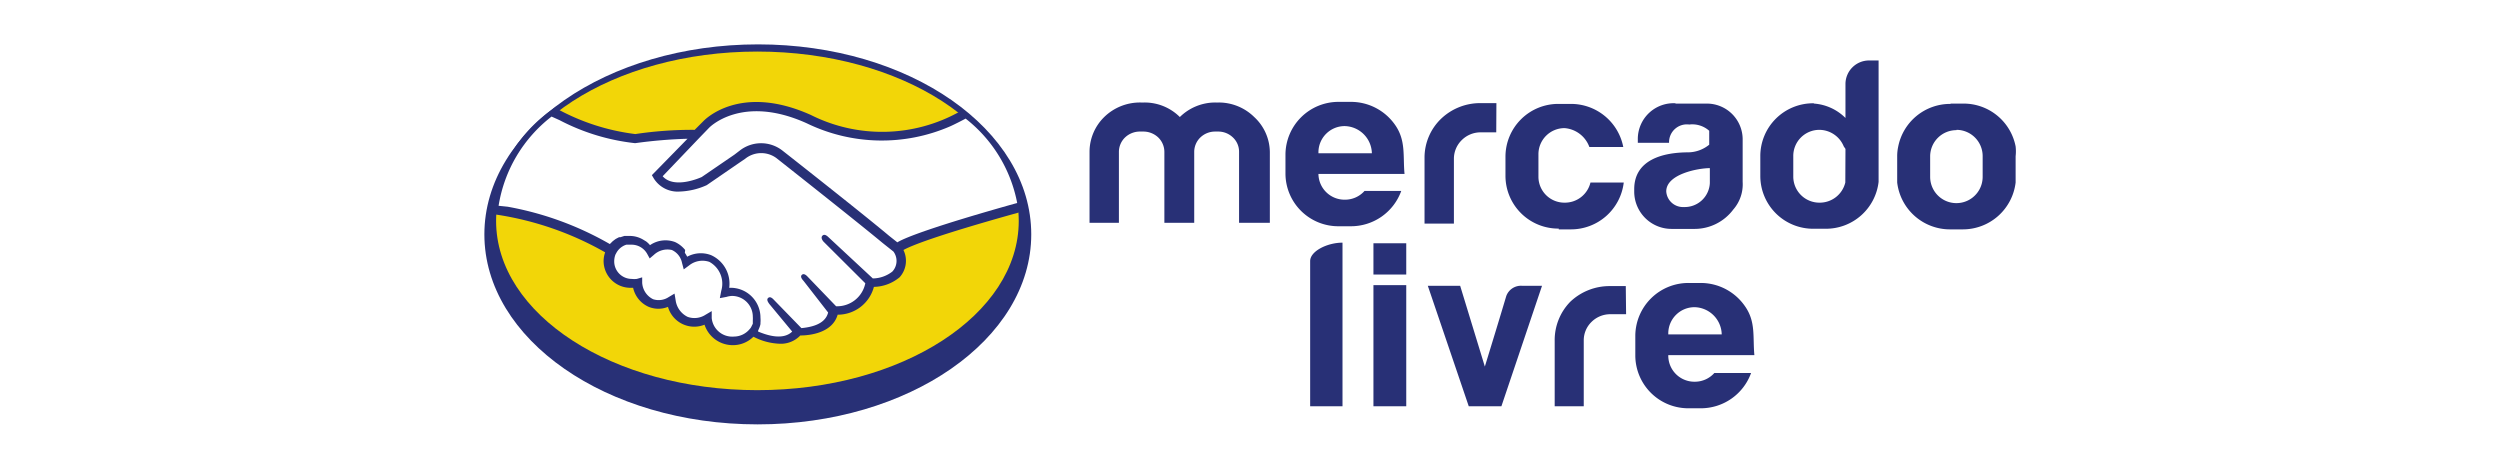 <svg xmlns="http://www.w3.org/2000/svg" viewBox="0 0 160 30"><defs><style>.cls-1{fill:#fff;}.cls-2{fill:#283076;}.cls-3{fill:#f2d608;}</style></defs><title>Mercado Livre</title><g id="Camada_2" data-name="Camada 2"><g id="Camada_1-2" data-name="Camada 1"><rect class="cls-1" width="160" height="30"></rect><path class="cls-2" d="M86.07,8.07h0a1.68,1.68,0,0,0-1.69,1.66v.08H87.8a1.78,1.78,0,0,0-1.73-1.74m-.39-1.55h.77A3.44,3.44,0,0,1,89.29,8c.7,1,.49,2,.6,3.13H84.38v0a1.67,1.67,0,0,0,1.69,1.65h0a1.67,1.67,0,0,0,1.26-.56h2.35a3.42,3.42,0,0,1-3.23,2.26h-.77a3.38,3.38,0,0,1-3.41-3.34V9.87A3.39,3.39,0,0,1,85.68,6.52Zm22.78,13.14h0a1.68,1.68,0,0,0-1.69,1.66v.08h3.42A1.78,1.78,0,0,0,108.46,19.66Zm-.39-1.55h.77a3.44,3.44,0,0,1,2.84,1.49c.7,1,.49,1.95.6,3.13h-5.51v.05a1.67,1.67,0,0,0,1.69,1.65h0a1.67,1.67,0,0,0,1.26-.56h2.35a3.42,3.42,0,0,1-3.23,2.26h-.77a3.39,3.39,0,0,1-3.41-3.34V21.46A3.4,3.4,0,0,1,108.07,18.11Zm-4,2h-1a1.7,1.7,0,0,0-1.21.49,1.64,1.64,0,0,0-.5,1.18V26H99.5V21.81a3.51,3.51,0,0,1,1-2.5,3.65,3.65,0,0,1,2.55-1h1ZM94,26l-2.62-7.71h2.07l1.58,5.17c.46-1.5.92-3,1.37-4.51a1,1,0,0,1,1-.66h1.29L96.09,26Zm-6.1-8.43v-2H90v2Zm0,8.43V18.25H90V26Zm-4.05,0V16.71c0-.64,1.1-1.18,2.07-1.18V26Zm25.58-15.24c-.72,0-2.79.37-2.79,1.49a1.07,1.07,0,0,0,1.12,1h0a1.61,1.61,0,0,0,1.67-1.53Zm-2.21-4.13h2a2.29,2.29,0,0,1,2.31,2.26v2.62h0v.13a2.45,2.45,0,0,1-.6,1.77,3.09,3.09,0,0,1-2.48,1.24h-1.46a2.39,2.39,0,0,1-2.4-2.36v-.18c0-1.89,1.84-2.36,3.47-2.36a2.17,2.17,0,0,0,1.33-.49V8.37a1.63,1.63,0,0,0-1.28-.4,1.14,1.14,0,0,0-1.29,1.17h-2V8.87A2.29,2.29,0,0,1,107.25,6.61Zm18,1.7A1.68,1.68,0,0,0,123.53,10v1.32a1.68,1.68,0,0,0,3.36,0V10A1.68,1.68,0,0,0,125.21,8.31Zm-.38-1.7h.78A3.39,3.39,0,0,1,129,9.37h0A2.81,2.81,0,0,1,129,10v1.32c0,.12,0,.24,0,.36h0a3.4,3.4,0,0,1-3.39,3h-.8a3.4,3.4,0,0,1-3.39-3h0c0-.12,0-.24,0-.36V10a2.81,2.81,0,0,1,.06-.59h0a3.39,3.39,0,0,1,3.35-2.76Zm-6.73,2.9L118,9.37a1.7,1.7,0,0,0-1.57-1.06h0A1.67,1.67,0,0,0,114.77,10v1.32a1.67,1.67,0,0,0,1.69,1.65h0a1.68,1.68,0,0,0,1.64-1.29Zm-2-2.9a3.18,3.18,0,0,1,2,.92V5.35a1.51,1.51,0,0,1,1.52-1.48h.6v7.77h0a3.39,3.39,0,0,1-3.39,3h-.77a3.38,3.38,0,0,1-3.41-3.35V10A3.38,3.38,0,0,1,116.07,6.61Zm-16.35,8a3.38,3.38,0,0,1-3.41-3.35V10a3.38,3.38,0,0,1,3.41-3.35h.77a3.41,3.41,0,0,1,3.36,2.76h-2.17a1.84,1.84,0,0,0-1.58-1.21h0a1.67,1.67,0,0,0-1.68,1.66v1.46a1.66,1.66,0,0,0,1.68,1.65h0a1.68,1.68,0,0,0,1.65-1.29h2.13a3.4,3.4,0,0,1-3.39,3h-.77m-4-6.21h-1a1.7,1.7,0,0,0-1.2.49,1.67,1.67,0,0,0-.51,1.18v4.17H91.17V10.09A3.45,3.45,0,0,1,92.23,7.6a3.62,3.62,0,0,1,2.54-1h1ZM79.3,14.26V9.72a1.25,1.25,0,0,0-.39-.92A1.35,1.35,0,0,0,78,8.42h-.24a1.36,1.36,0,0,0-.94.38,1.29,1.29,0,0,0-.39.92v4.54H74.52V9.72a1.29,1.29,0,0,0-.39-.92,1.38,1.38,0,0,0-.94-.38H73A1.38,1.38,0,0,0,72,8.8a1.29,1.29,0,0,0-.39.92v4.54H69.73V9.72a3.12,3.12,0,0,1,.94-2.23A3.27,3.27,0,0,1,73,6.56h.24a3.19,3.19,0,0,1,2.27.93,3.23,3.23,0,0,1,2.28-.93H78a3.23,3.23,0,0,1,2.27.93,3.09,3.09,0,0,1,1,2.23v4.54Z"></path><path class="cls-2" d="M66,15c0,6.72-7.84,12.16-17.51,12.16S31,21.72,31,15,38.84,2.84,48.52,2.84,66,8.28,66,15Z"></path><path class="cls-3" d="M65.2,14.14c0,6-7.49,10.83-16.73,10.83S31.75,20.12,31.75,14.14,39.24,3.3,48.47,3.3,65.2,8.15,65.2,14.14Z"></path><path class="cls-2" d="M65.41,13.51l0-.25a9.36,9.36,0,0,0-3.67-6.08l-.16-.13-.17.1a10.17,10.17,0,0,1-9.51.21c-4.56-2.05-6.82.32-6.91.42l-.53.53a24.42,24.42,0,0,0-3.8.27,14,14,0,0,1-5-1.61l-.17-.08L35.35,7a9.38,9.38,0,0,0-3.91,6.45l.29,0,0,.28a20.06,20.06,0,0,1,7,2.42l0,0a1.68,1.68,0,0,0-.1.55,1.72,1.72,0,0,0,1.71,1.72l.18,0a1.74,1.74,0,0,0,1,1.22,1.64,1.64,0,0,0,1.23,0,1.75,1.75,0,0,0,2.34,1.14,1.9,1.9,0,0,0,1.81,1.31,1.86,1.86,0,0,0,1.32-.54,3.93,3.93,0,0,0,1.69.45,1.72,1.72,0,0,0,1.31-.53c.78,0,2.08-.24,2.39-1.33a2.39,2.39,0,0,0,2.32-1.78,2.64,2.64,0,0,0,1.65-.62A1.57,1.57,0,0,0,57.82,16c.48-.27,2.07-.92,7.35-2.39Z"></path><path class="cls-1" d="M45.55,20.36l0-.45-.39.23a1.3,1.3,0,0,1-1.15.14,1.39,1.39,0,0,1-.77-1.07l-.07-.42-.37.22a1.15,1.15,0,0,1-1,.14,1.25,1.25,0,0,1-.7-1.06l0-.34-.34.1a1.39,1.39,0,0,1-.33,0,1.12,1.12,0,0,1-1.12-1.13,1.22,1.22,0,0,1,.08-.43l.06-.11a1.1,1.1,0,0,1,.41-.42h0a.94.94,0,0,1,.23-.1l.05,0,.27,0a1.14,1.14,0,0,1,1,.57l.17.31.27-.23A1.27,1.27,0,0,1,43,16a1.15,1.15,0,0,1,.65.83l.11.41.34-.25a1.37,1.37,0,0,1,1.3-.23,1.59,1.59,0,0,1,.76,1.85l-.09.47L46.5,19a1.29,1.29,0,0,1,.36-.06,1.33,1.33,0,0,1,1.32,1.33,1.64,1.64,0,0,1,0,.23l0,.13,0,.09-.08.16v0a.57.57,0,0,1-.12.18l0,0a1.31,1.31,0,0,1-1,.48A1.32,1.32,0,0,1,45.55,20.36Z"></path><path class="cls-1" d="M57.11,17.38a2.07,2.07,0,0,1-1.25.44L53,15.16c-.12-.11-.26-.19-.37-.07s0,.31.12.42l2.63,2.62a1.84,1.84,0,0,1-1.87,1.47l-1.81-1.88c-.11-.12-.26-.24-.38-.13s0,.27.11.39L53,20c-.2.82-1.24.95-1.71,1l-1.76-1.81c-.11-.12-.25-.23-.37-.12s0,.28.09.4l1.45,1.75c-.64.63-1.81.15-2.18,0l0-.06.06-.14a1.31,1.31,0,0,0,.09-.28s0-.05,0-.08a1.86,1.86,0,0,0,0-.33,1.91,1.91,0,0,0-2-1.91,2,2,0,0,0-1.16-2.09,1.83,1.83,0,0,0-1.53.1,2.07,2.07,0,0,0-.15-.25v0L43.85,16a1.78,1.78,0,0,0-.65-.51,1.75,1.75,0,0,0-1.6.2,1.42,1.42,0,0,0-.25-.24l0,0-.15-.09a1.68,1.68,0,0,0-.88-.26l-.3,0h-.06l-.25.08-.09,0-.21.11-.11.08-.1.08-.17.17,0,0,0,0a20.3,20.3,0,0,0-6.54-2.39l-.58-.06A9,9,0,0,1,35.3,7.46l.51.23a13.59,13.59,0,0,0,4.81,1.47h.05A30.92,30.92,0,0,1,44,8.88l-2.28,2.33.11.19a1.8,1.8,0,0,0,1.65.86,4.55,4.55,0,0,0,1.75-.41l0,0,2.11-1.45.34-.23a1.64,1.64,0,0,1,2-.06s5,3.94,6.82,5.45l.68.54A1,1,0,0,1,57.11,17.38Z"></path><path class="cls-1" d="M57.43,15.51l-.53-.42c-1.8-1.51-6.78-5.42-6.82-5.45a2.22,2.22,0,0,0-2.74,0L47,9.9l.17.24L47,9.9l-2.09,1.43c-.2.09-1.78.76-2.5-.05L44.78,8.8l.6-.62S47.45,6,51.63,7.89a11,11,0,0,0,9.17.2c.23-.1.78-.38,1-.5a9,9,0,0,1,3.3,5.4C59.71,14.5,57.89,15.22,57.43,15.51Z"></path></g></g></svg>